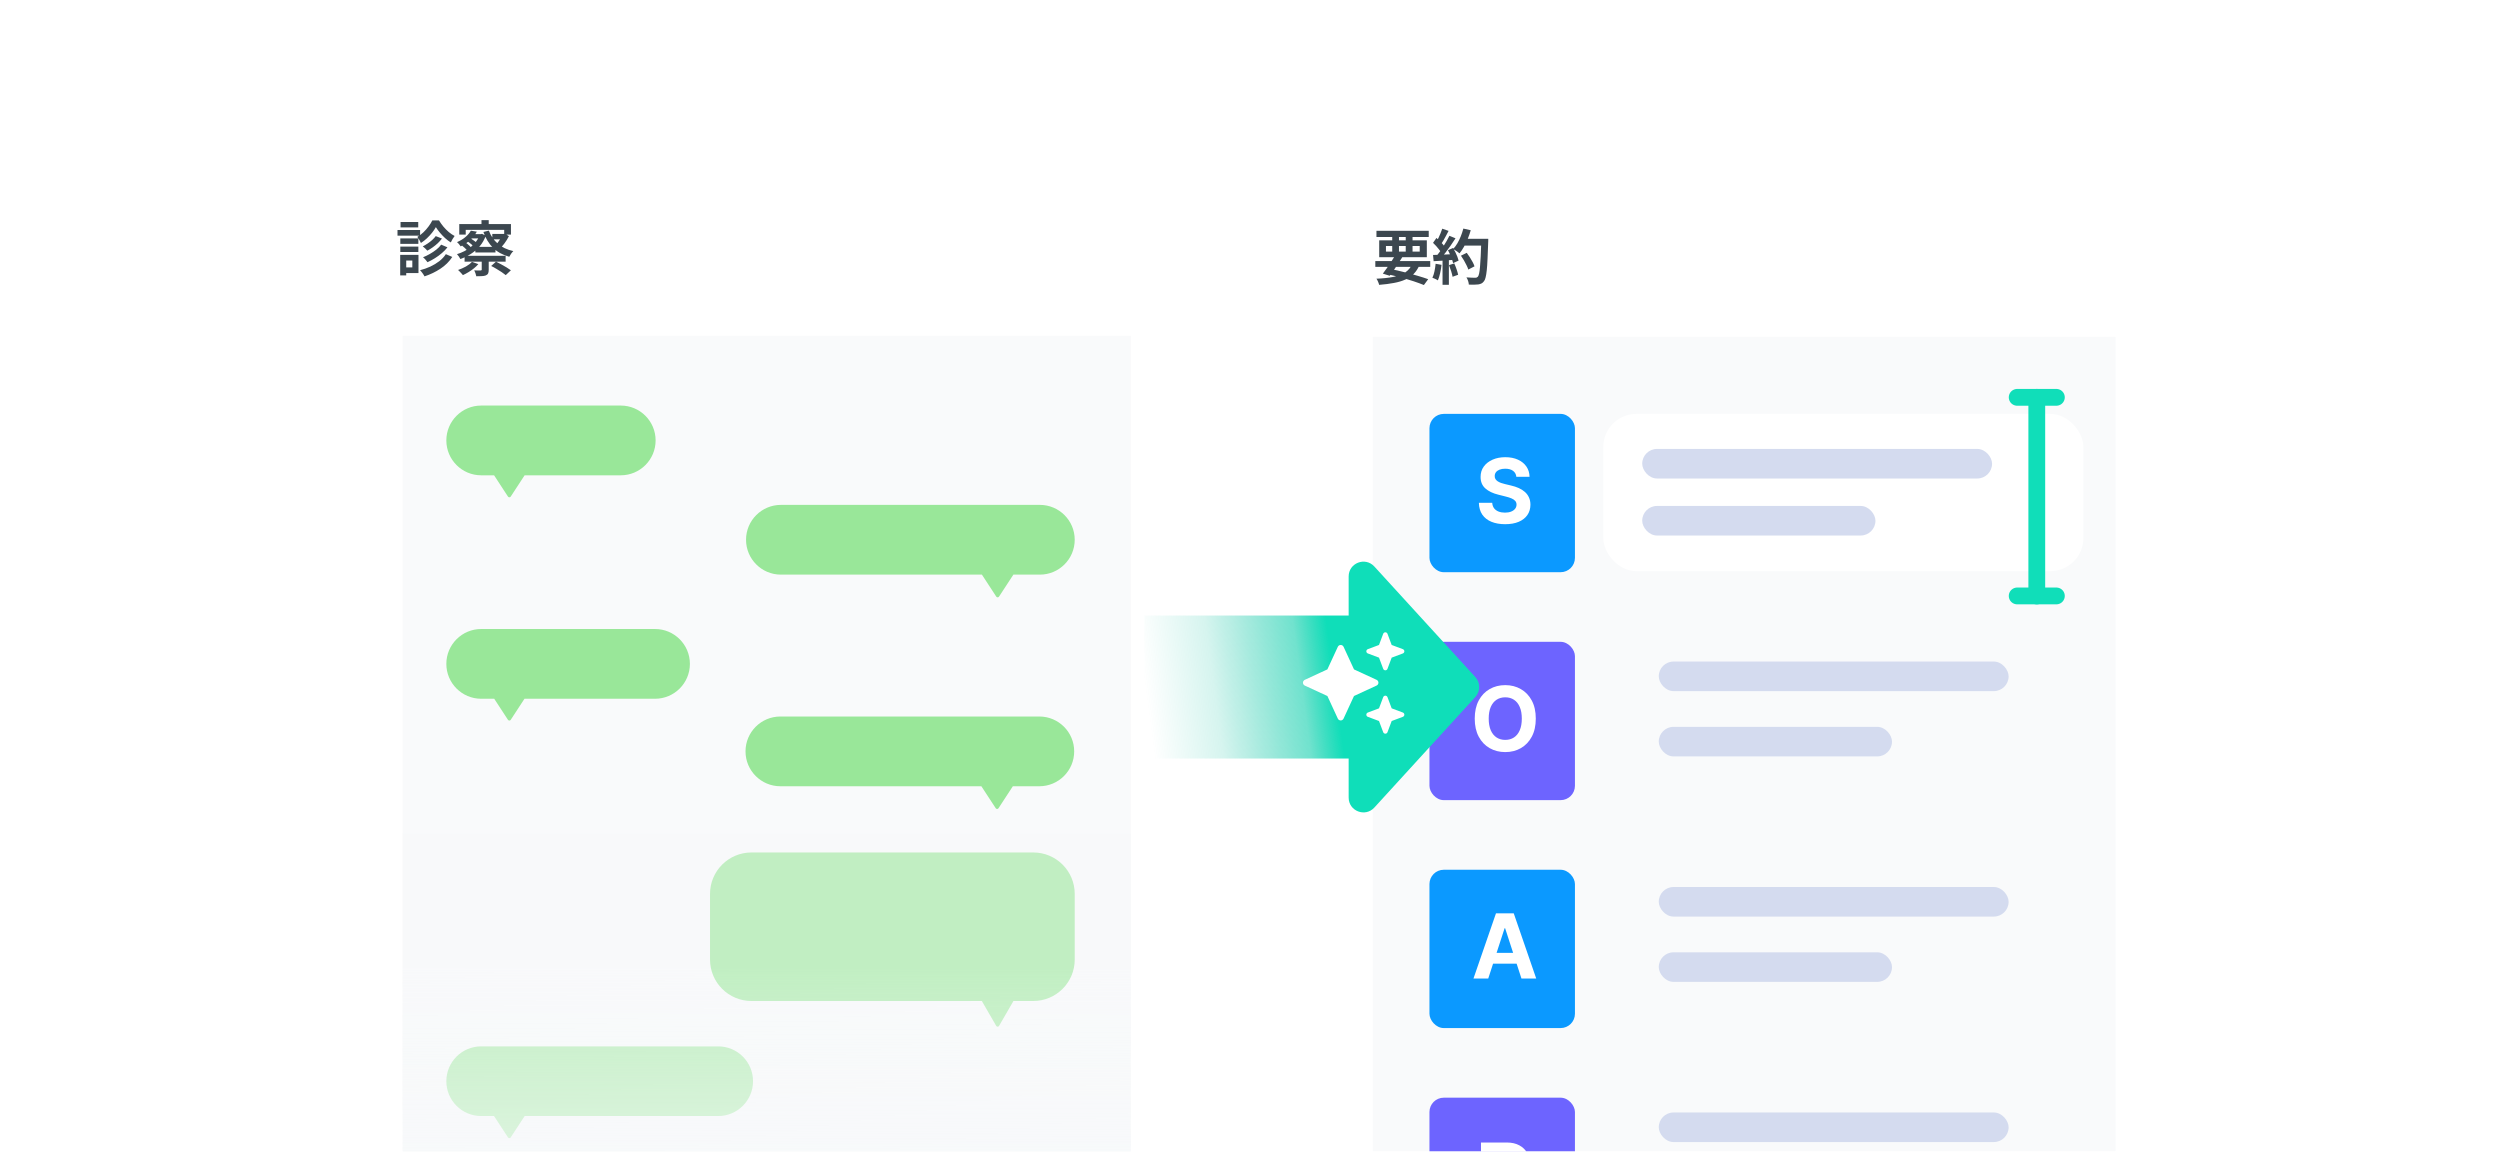 <svg width="1055" height="486" viewBox="0 0 1055 486" fill="none" xmlns="http://www.w3.org/2000/svg">
<mask id="mask0_477_854" style="mask-type:alpha" maskUnits="userSpaceOnUse" x="0" y="0" width="1055" height="486">
<rect width="1055" height="486" fill="#E7E5F4"/>
</mask>
<g mask="url(#mask0_477_854)">
<g filter="url(#filter0_d_477_854)">
<rect x="134.983" y="62.88" width="377.309" height="524.694" rx="17.7" fill="white"/>
</g>
<path d="M183.935 95.852C183.515 96.609 182.977 97.399 182.322 98.222C181.666 99.046 180.935 99.836 180.128 100.593C179.338 101.333 178.506 101.98 177.631 102.534C177.463 102.148 177.236 101.711 176.951 101.223C176.665 100.719 176.387 100.299 176.118 99.962C177.009 99.458 177.858 98.819 178.665 98.046C179.489 97.256 180.229 96.415 180.884 95.524C181.54 94.633 182.061 93.793 182.448 93.003H185.247C185.785 93.894 186.407 94.768 187.113 95.625C187.836 96.483 188.601 97.256 189.407 97.945C190.214 98.618 191.03 99.164 191.853 99.584C191.568 99.937 191.273 100.374 190.971 100.895C190.685 101.4 190.441 101.87 190.24 102.308C189.433 101.82 188.634 101.215 187.844 100.492C187.054 99.769 186.323 99.004 185.65 98.197C184.978 97.39 184.406 96.609 183.935 95.852ZM183.885 99.635L186.508 100.668C185.986 101.358 185.39 102.022 184.717 102.661C184.045 103.283 183.33 103.863 182.574 104.401C181.834 104.922 181.086 105.384 180.33 105.787C180.111 105.518 179.817 105.207 179.447 104.854C179.094 104.501 178.749 104.207 178.413 103.972C179.069 103.636 179.741 103.241 180.43 102.787C181.136 102.316 181.792 101.812 182.397 101.274C183.002 100.719 183.498 100.173 183.885 99.635ZM186.18 103.241L188.827 104.375C188.138 105.249 187.34 106.073 186.432 106.846C185.524 107.62 184.557 108.326 183.532 108.965C182.507 109.603 181.464 110.167 180.405 110.654C180.187 110.335 179.901 109.973 179.548 109.57C179.195 109.166 178.85 108.83 178.514 108.561C179.472 108.191 180.43 107.729 181.389 107.174C182.364 106.62 183.271 106.014 184.112 105.359C184.953 104.686 185.642 103.98 186.18 103.241ZM188.147 107.25L190.87 108.435C189.576 110.402 187.903 112.058 185.852 113.403C183.818 114.748 181.582 115.824 179.144 116.63C178.943 116.227 178.665 115.782 178.312 115.294C177.959 114.806 177.606 114.386 177.253 114.033C178.766 113.647 180.22 113.134 181.616 112.495C183.011 111.839 184.263 111.083 185.373 110.225C186.499 109.351 187.424 108.359 188.147 107.25ZM168.932 100.618H176.547V102.913H168.932V100.618ZM169.033 93.683H176.497V95.953H169.033V93.683ZM168.932 104.073H176.547V106.342H168.932V104.073ZM167.747 97.062H177.278V99.458H167.747V97.062ZM170.243 107.553H176.597V115.244H170.243V112.848H174V109.948H170.243V107.553ZM168.881 107.553H171.428V116.227H168.881V107.553ZM198.7 97.34L201.221 97.769C200.532 98.996 199.633 100.139 198.523 101.198C197.43 102.24 196.06 103.165 194.413 103.972C194.245 103.686 194.001 103.367 193.682 103.014C193.379 102.644 193.102 102.366 192.849 102.181C194.329 101.543 195.556 100.795 196.531 99.937C197.506 99.08 198.229 98.214 198.7 97.34ZM199.254 98.802H203.113V100.618H197.691L199.254 98.802ZM202.457 98.802H202.936L203.39 98.676L205.004 99.458C204.399 101.139 203.55 102.619 202.457 103.896C201.364 105.174 200.112 106.258 198.7 107.149C197.304 108.04 195.833 108.763 194.287 109.318C194.136 108.998 193.917 108.637 193.631 108.233C193.362 107.83 193.102 107.502 192.849 107.25C193.909 106.931 194.934 106.519 195.926 106.014C196.918 105.51 197.842 104.913 198.7 104.224C199.557 103.518 200.305 102.745 200.944 101.904C201.6 101.064 202.104 100.156 202.457 99.181V98.802ZM207.752 98.727H213.199V100.996H207.752V98.727ZM200.591 104.174H209.089V106.544H200.591V104.174ZM196.052 107.956H213.376V110.427H196.052V107.956ZM206.29 97.315C207.097 99.5 208.358 101.341 210.072 102.837C211.787 104.333 213.972 105.376 216.629 105.964C216.326 106.25 216.007 106.628 215.67 107.099C215.351 107.569 215.099 107.99 214.914 108.359C212.09 107.569 209.795 106.3 208.03 104.552C206.281 102.787 204.937 100.568 203.995 97.895L206.29 97.315ZM203.289 109.217H206.239V113.857C206.239 114.512 206.155 115.017 205.987 115.37C205.819 115.739 205.491 116.025 205.004 116.227C204.516 116.412 203.945 116.513 203.289 116.53C202.633 116.563 201.869 116.58 200.994 116.58C200.927 116.193 200.809 115.765 200.641 115.294C200.49 114.84 200.322 114.437 200.137 114.084C200.507 114.1 200.877 114.117 201.247 114.134C201.616 114.134 201.944 114.134 202.23 114.134C202.533 114.134 202.734 114.134 202.835 114.134C203.003 114.117 203.121 114.084 203.188 114.033C203.255 113.983 203.289 113.89 203.289 113.756V109.217ZM199.154 110.503L201.852 111.461C201.331 112.083 200.709 112.68 199.986 113.251C199.28 113.823 198.523 114.353 197.716 114.84C196.909 115.328 196.119 115.748 195.346 116.101C195.195 115.899 194.993 115.664 194.741 115.395C194.505 115.126 194.253 114.857 193.984 114.588C193.732 114.319 193.505 114.1 193.303 113.932C194.43 113.546 195.531 113.058 196.607 112.47C197.683 111.865 198.532 111.209 199.154 110.503ZM207.273 112.243L209.316 110.427C209.988 110.747 210.719 111.125 211.51 111.562C212.3 111.982 213.056 112.411 213.779 112.848C214.502 113.285 215.107 113.689 215.595 114.058L213.426 116.101C212.989 115.731 212.417 115.311 211.711 114.84C211.022 114.386 210.282 113.924 209.492 113.453C208.719 112.982 207.979 112.579 207.273 112.243ZM197.237 101.828L198.624 100.618C199.095 100.887 199.582 101.215 200.087 101.601C200.608 101.971 201.011 102.308 201.297 102.61L199.809 103.947C199.641 103.745 199.414 103.518 199.128 103.266C198.843 103.014 198.532 102.761 198.195 102.509C197.859 102.257 197.54 102.03 197.237 101.828ZM194.791 103.467L196.38 102.282C196.682 102.484 196.993 102.719 197.313 102.988C197.632 103.257 197.926 103.526 198.195 103.795C198.481 104.047 198.708 104.283 198.876 104.501L197.187 105.813C196.968 105.476 196.624 105.09 196.153 104.653C195.682 104.216 195.228 103.821 194.791 103.467ZM211.963 98.727H212.569L213.073 98.601L214.763 99.66C214.258 100.702 213.619 101.736 212.846 102.761C212.09 103.787 211.308 104.644 210.501 105.334C210.316 105.065 210.064 104.762 209.744 104.426C209.425 104.09 209.139 103.821 208.887 103.619C209.307 103.249 209.719 102.812 210.123 102.308C210.526 101.786 210.888 101.257 211.207 100.719C211.543 100.181 211.795 99.677 211.963 99.206V98.727ZM203.188 92.902H206.239V96.356H203.188V92.902ZM193.808 94.566H215.62V99.004H212.77V97.012H196.531V99.004H193.808V94.566Z" fill="#0C1924" fill-opacity="0.8"/>
<rect x="169.904" y="141.711" width="307.342" height="420.1" fill="#F9FAFB"/>
<path d="M261.949 171.144C270.078 171.144 276.668 177.733 276.668 185.862C276.668 193.991 270.078 200.581 261.949 200.581H221.385L215.532 209.549C215.256 209.971 214.636 209.971 214.36 209.549L208.509 200.581H203.075C194.946 200.581 188.356 193.991 188.356 185.862C188.356 177.733 194.946 171.144 203.075 171.144H261.949Z" fill="#99E799"/>
<path d="M276.418 265.439C284.547 265.439 291.137 272.029 291.137 280.158C291.137 288.287 284.547 294.877 276.418 294.877H221.331L215.532 303.761C215.256 304.184 214.636 304.184 214.36 303.761L208.562 294.877H203.075C194.946 294.877 188.356 288.287 188.356 280.158C188.356 272.029 194.946 265.439 203.075 265.439H276.418Z" fill="#99E799"/>
<path d="M438.813 213.059C446.941 213.059 453.531 219.649 453.531 227.777C453.531 235.906 446.941 242.495 438.813 242.495H427.644L421.592 251.769C421.316 252.192 420.696 252.192 420.42 251.769L414.367 242.495H329.547C321.418 242.495 314.829 235.906 314.828 227.777C314.828 219.649 321.418 213.059 329.547 213.059H438.813Z" fill="#99E799"/>
<path d="M438.591 302.364C446.719 302.364 453.308 308.954 453.308 317.083C453.308 325.211 446.719 331.8 438.591 331.801H427.418L421.365 341.074C421.089 341.497 420.469 341.497 420.193 341.074L414.141 331.801H329.324C321.196 331.8 314.606 325.211 314.606 317.083C314.606 308.954 321.195 302.364 329.324 302.364H438.591Z" fill="#99E799"/>
<path d="M436.046 359.74C445.705 359.74 453.535 367.57 453.535 377.229V404.935C453.535 414.594 445.705 422.425 436.046 422.425H427.669L421.608 432.921C421.339 433.388 420.666 433.388 420.397 432.921L414.337 422.425H317.117C307.458 422.425 299.628 414.594 299.628 404.935V377.229C299.628 367.57 307.458 359.74 317.117 359.74H436.046Z" fill="#99E799"/>
<path d="M303.081 441.567C311.199 441.567 317.779 448.148 317.779 456.266C317.779 464.384 311.199 470.965 303.081 470.966H221.409L215.532 479.972C215.256 480.395 214.636 480.395 214.36 479.972L208.482 470.966H203.056C194.938 470.965 188.357 464.384 188.357 456.266C188.357 448.148 194.938 441.567 203.056 441.567H303.081Z" fill="#99E799"/>
<rect x="169.904" y="351.758" width="307.342" height="212.545" fill="url(#paint0_linear_477_854)"/>
<g filter="url(#filter1_d_477_854)">
<rect x="547.343" y="62.88" width="377.309" height="524.694" rx="17.7" fill="white"/>
</g>
<rect x="579.35" y="142.166" width="313.437" height="420.107" fill="#F9FAFB"/>
<path d="M580.384 110.173H603.558V112.618H580.384V110.173ZM580.863 97.388H602.927V100.01H580.863V97.388ZM588.806 107.727L591.782 108.508C591.244 109.382 590.655 110.299 590.017 111.257C589.395 112.215 588.773 113.14 588.151 114.031C587.545 114.922 586.982 115.703 586.461 116.376L583.561 115.468C584.082 114.796 584.654 114.014 585.276 113.123C585.898 112.232 586.52 111.316 587.142 110.374C587.764 109.433 588.319 108.55 588.806 107.727ZM596.119 111.08L599.044 111.812C598.405 113.308 597.598 114.552 596.623 115.544C595.648 116.535 594.463 117.342 593.068 117.964C591.689 118.586 590.084 119.065 588.251 119.402C586.419 119.755 584.334 120.024 581.998 120.209C581.897 119.772 581.737 119.309 581.519 118.822C581.317 118.334 581.098 117.931 580.863 117.611C583.687 117.494 586.108 117.233 588.125 116.83C590.159 116.426 591.832 115.771 593.143 114.863C594.455 113.955 595.447 112.694 596.119 111.08ZM585.301 115.67L586.814 113.526C588.764 113.913 590.714 114.358 592.664 114.863C594.631 115.35 596.48 115.855 598.212 116.376C599.943 116.88 601.44 117.359 602.7 117.813L600.885 120.284C599.658 119.78 598.212 119.25 596.548 118.696C594.9 118.158 593.11 117.628 591.177 117.107C589.26 116.586 587.302 116.107 585.301 115.67ZM587.52 98.396H590.37V107.02H587.52V98.396ZM593.219 98.396H596.094V107.02H593.219V98.396ZM584.872 103.818V106.163H599.12V103.818H584.872ZM582.023 101.422H602.12V108.533H582.023V101.422ZM616.519 107.903L618.965 106.693C619.402 107.264 619.839 107.895 620.276 108.584C620.713 109.256 621.108 109.929 621.461 110.601C621.814 111.257 622.075 111.854 622.243 112.392L619.621 113.753C619.469 113.232 619.226 112.635 618.889 111.963C618.57 111.274 618.2 110.576 617.78 109.87C617.376 109.164 616.956 108.508 616.519 107.903ZM617.376 100.767H626.429V103.641H617.376V100.767ZM625.118 100.767H628.043C628.043 100.767 628.043 100.859 628.043 101.044C628.043 101.229 628.043 101.431 628.043 101.649C628.043 101.868 628.035 102.044 628.018 102.179C627.934 104.953 627.841 107.315 627.74 109.265C627.656 111.198 627.547 112.795 627.413 114.056C627.278 115.317 627.118 116.308 626.933 117.031C626.765 117.754 626.547 118.284 626.278 118.62C625.925 119.108 625.555 119.444 625.168 119.629C624.798 119.814 624.345 119.948 623.807 120.032C623.353 120.099 622.764 120.133 622.041 120.133C621.335 120.133 620.604 120.125 619.848 120.108C619.831 119.671 619.73 119.158 619.545 118.57C619.36 117.998 619.125 117.494 618.839 117.057C619.646 117.124 620.386 117.166 621.058 117.183C621.73 117.199 622.226 117.208 622.546 117.208C622.815 117.208 623.025 117.174 623.176 117.107C623.344 117.04 623.504 116.931 623.655 116.779C623.857 116.561 624.034 116.115 624.185 115.443C624.336 114.77 624.462 113.829 624.563 112.618C624.681 111.391 624.782 109.853 624.866 108.004C624.967 106.155 625.051 103.944 625.118 101.372V100.767ZM617.528 96.455L620.655 97.161C620.301 98.405 619.873 99.632 619.368 100.842C618.881 102.036 618.343 103.154 617.755 104.196C617.166 105.238 616.553 106.146 615.914 106.92C615.712 106.735 615.452 106.525 615.132 106.289C614.813 106.054 614.476 105.827 614.123 105.608C613.77 105.39 613.468 105.213 613.216 105.079C613.871 104.406 614.468 103.616 615.006 102.708C615.544 101.784 616.023 100.792 616.443 99.733C616.88 98.657 617.242 97.564 617.528 96.455ZM608.626 96.505L611.299 97.438C610.963 98.094 610.61 98.766 610.24 99.456C609.87 100.128 609.509 100.784 609.156 101.422C608.803 102.044 608.458 102.591 608.122 103.061L606.079 102.229C606.382 101.708 606.693 101.12 607.012 100.464C607.332 99.792 607.634 99.111 607.92 98.422C608.206 97.732 608.441 97.094 608.626 96.505ZM611.652 99.506L614.224 100.565C613.602 101.523 612.93 102.532 612.207 103.591C611.484 104.633 610.753 105.634 610.013 106.592C609.274 107.55 608.584 108.391 607.945 109.113L606.105 108.18C606.592 107.609 607.088 106.962 607.592 106.239C608.097 105.516 608.593 104.768 609.08 103.994C609.585 103.221 610.055 102.448 610.492 101.675C610.946 100.884 611.333 100.162 611.652 99.506ZM604.743 102.482L606.18 100.414C606.617 100.784 607.071 101.204 607.542 101.675C608.013 102.128 608.441 102.582 608.828 103.036C609.231 103.49 609.534 103.91 609.736 104.297L608.198 106.642C607.996 106.256 607.702 105.818 607.315 105.331C606.945 104.827 606.533 104.331 606.079 103.843C605.626 103.339 605.18 102.885 604.743 102.482ZM611.047 105.583L613.19 104.65C613.527 105.205 613.854 105.802 614.174 106.44C614.493 107.079 614.771 107.71 615.006 108.332C615.241 108.937 615.418 109.483 615.536 109.971L613.216 111.03C613.115 110.559 612.955 110.013 612.737 109.391C612.518 108.752 612.257 108.105 611.955 107.449C611.669 106.777 611.366 106.155 611.047 105.583ZM604.743 107.6C605.903 107.567 607.298 107.516 608.929 107.449C610.576 107.382 612.249 107.306 613.947 107.222L613.922 109.618C612.342 109.735 610.77 109.853 609.206 109.971C607.643 110.072 606.239 110.156 604.995 110.223L604.743 107.6ZM611.476 111.887L613.695 111.156C614.048 111.912 614.376 112.736 614.678 113.627C614.981 114.518 615.199 115.291 615.334 115.947L612.989 116.804C612.871 116.132 612.669 115.342 612.384 114.434C612.098 113.509 611.795 112.661 611.476 111.887ZM605.827 111.307L608.324 111.761C608.189 112.972 607.987 114.165 607.719 115.342C607.45 116.519 607.139 117.51 606.785 118.317C606.617 118.2 606.39 118.065 606.105 117.914C605.819 117.779 605.525 117.645 605.222 117.51C604.936 117.376 604.684 117.275 604.466 117.208C604.835 116.451 605.13 115.552 605.348 114.51C605.567 113.451 605.726 112.383 605.827 111.307ZM608.752 108.937H611.425V120.183H608.752V108.937Z" fill="#0C1924" fill-opacity="0.8"/>
<rect x="603.23" y="174.661" width="61.397" height="66.811" rx="6.052" fill="#0B99FF"/>
<path d="M639.895 201.221C639.788 200.138 639.327 199.296 638.512 198.696C637.697 198.096 636.591 197.796 635.194 197.796C634.245 197.796 633.443 197.931 632.79 198.199C632.136 198.459 631.635 198.822 631.285 199.287C630.945 199.753 630.775 200.281 630.775 200.872C630.757 201.365 630.86 201.795 631.084 202.162C631.317 202.529 631.635 202.847 632.038 203.115C632.441 203.375 632.906 203.603 633.435 203.8C633.963 203.988 634.527 204.15 635.127 204.284L637.598 204.875C638.798 205.144 639.9 205.502 640.903 205.95C641.906 206.397 642.774 206.948 643.509 207.602C644.243 208.255 644.811 209.025 645.214 209.912C645.626 210.798 645.837 211.815 645.846 212.961C645.837 214.645 645.407 216.104 644.556 217.34C643.714 218.567 642.497 219.52 640.903 220.201C639.318 220.873 637.406 221.208 635.167 221.208C632.946 221.208 631.012 220.868 629.365 220.187C627.726 219.507 626.445 218.5 625.523 217.165C624.61 215.822 624.131 214.161 624.086 212.182H629.714C629.777 213.104 630.041 213.874 630.506 214.492C630.981 215.101 631.612 215.562 632.4 215.876C633.197 216.18 634.097 216.332 635.1 216.332C636.085 216.332 636.94 216.189 637.666 215.903C638.4 215.616 638.969 215.218 639.371 214.707C639.774 214.197 639.976 213.61 639.976 212.948C639.976 212.33 639.792 211.81 639.425 211.39C639.067 210.969 638.539 210.61 637.84 210.315C637.151 210.019 636.304 209.751 635.302 209.509L632.306 208.757C629.987 208.193 628.156 207.311 626.813 206.111C625.469 204.911 624.802 203.294 624.811 201.262C624.802 199.596 625.245 198.141 626.141 196.896C627.045 195.652 628.286 194.68 629.862 193.982C631.438 193.283 633.229 192.934 635.234 192.934C637.276 192.934 639.058 193.283 640.58 193.982C642.112 194.68 643.303 195.652 644.153 196.896C645.004 198.141 645.443 199.583 645.47 201.221H639.895Z" fill="white"/>
<rect x="603.23" y="270.848" width="61.397" height="66.811" rx="6.052" fill="#6D64FF"/>
<path d="M648.102 303.251C648.102 306.251 647.534 308.803 646.396 310.908C645.268 313.012 643.728 314.619 641.776 315.73C639.833 316.831 637.648 317.382 635.221 317.382C632.776 317.382 630.582 316.827 628.639 315.716C626.696 314.606 625.16 312.999 624.032 310.894C622.904 308.79 622.34 306.242 622.34 303.251C622.34 300.252 622.904 297.699 624.032 295.595C625.16 293.491 626.696 291.888 628.639 290.786C630.582 289.676 632.776 289.121 635.221 289.121C637.648 289.121 639.833 289.676 641.776 290.786C643.728 291.888 645.268 293.491 646.396 295.595C647.534 297.699 648.102 300.252 648.102 303.251ZM642.206 303.251C642.206 301.308 641.914 299.67 641.332 298.335C640.759 297.001 639.949 295.989 638.901 295.3C637.854 294.61 636.627 294.265 635.221 294.265C633.815 294.265 632.588 294.61 631.54 295.3C630.493 295.989 629.678 297.001 629.096 298.335C628.523 299.67 628.236 301.308 628.236 303.251C628.236 305.195 628.523 306.833 629.096 308.168C629.678 309.502 630.493 310.514 631.54 311.203C632.588 311.893 633.815 312.237 635.221 312.237C636.627 312.237 637.854 311.893 638.901 311.203C639.949 310.514 640.759 309.502 641.332 308.168C641.914 306.833 642.206 305.195 642.206 303.251Z" fill="white"/>
<rect x="603.23" y="367.035" width="61.397" height="66.811" rx="6.052" fill="#0B99FF"/>
<path d="M628.04 412.933H621.807L631.304 385.424H638.799L648.282 412.933H642.05L635.159 391.71H634.944L628.04 412.933ZM627.65 402.12H642.372V406.66H627.65V402.12Z" fill="white"/>
<rect x="603.23" y="463.222" width="61.397" height="66.811" rx="6.052" fill="#6D64FF"/>
<path d="M624.972 509.645V482.136H635.825C637.912 482.136 639.689 482.534 641.158 483.331C642.627 484.119 643.746 485.216 644.516 486.622C645.295 488.019 645.685 489.631 645.685 491.458C645.685 493.284 645.291 494.896 644.503 496.293C643.714 497.69 642.573 498.778 641.077 499.557C639.591 500.336 637.791 500.726 635.678 500.726H628.76V496.065H634.737C635.857 496.065 636.779 495.872 637.504 495.487C638.239 495.093 638.785 494.551 639.143 493.862C639.51 493.163 639.694 492.362 639.694 491.458C639.694 490.544 639.51 489.747 639.143 489.067C638.785 488.377 638.239 487.844 637.504 487.468C636.77 487.083 635.839 486.891 634.711 486.891H630.788V509.645H624.972Z" fill="white"/>
<g filter="url(#filter2_d_477_854)">
<rect x="676.588" y="174.66" width="202.603" height="66.37" rx="13.973" fill="white"/>
</g>
<rect x="693.013" y="189.448" width="147.64" height="12.478" rx="6.239" fill="#D4DBEF"/>
<rect x="693.013" y="213.511" width="98.427" height="12.478" rx="6.239" fill="#D4DBEF"/>
<path d="M859.524 167.674V251.509" stroke="#10DEB9" stroke-width="7.088" stroke-linecap="round"/>
<path d="M851.249 167.674H867.792" stroke="#10DEB9" stroke-width="7.088" stroke-linecap="round"/>
<path d="M851.249 251.486H867.792" stroke="#10DEB9" stroke-width="7.088" stroke-linecap="round"/>
<rect x="699.998" y="279.172" width="147.64" height="12.478" rx="6.239" fill="#D4DBEF"/>
<rect x="699.998" y="306.727" width="98.427" height="12.478" rx="6.239" fill="#D4DBEF"/>
<rect x="699.998" y="374.317" width="147.64" height="12.478" rx="6.239" fill="#D4DBEF"/>
<rect x="699.998" y="401.872" width="98.427" height="12.478" rx="6.239" fill="#D4DBEF"/>
<rect x="699.998" y="469.466" width="147.64" height="12.478" rx="6.239" fill="#D4DBEF"/>
<path d="M569.132 243.26C569.132 237.57 576.13 234.856 579.967 239.057L622.595 285.724C624.769 288.104 624.769 291.751 622.595 294.131L579.967 340.798C576.13 344.999 569.132 342.285 569.132 336.595V320.113H482.906V259.748L524.644 259.747L557.994 259.748H569.132V243.26Z" fill="url(#paint1_linear_477_854)"/>
</g>
<path d="M577.218 273.948C576.842 274.09 576.591 274.449 576.591 274.85C576.591 275.252 576.842 275.611 577.218 275.753L581.94 277.525L583.712 282.247C583.854 282.623 584.213 282.874 584.614 282.874C585.015 282.874 585.375 282.623 585.517 282.247L587.289 277.525L592.011 275.753C592.387 275.611 592.638 275.252 592.638 274.85C592.638 274.449 592.387 274.09 592.011 273.948L587.289 272.176L585.517 267.454C585.375 267.078 585.015 266.827 584.614 266.827C584.213 266.827 583.854 267.078 583.712 267.454L581.94 272.176L577.218 273.948ZM566.988 272.953C566.771 272.477 566.294 272.176 565.776 272.176C565.258 272.176 564.782 272.477 564.564 272.953L560.151 282.481L550.624 286.885C550.147 287.103 549.846 287.579 549.846 288.106C549.846 288.632 550.147 289.1 550.624 289.318L560.16 293.722L564.556 303.25C564.773 303.726 565.25 304.027 565.768 304.027C566.286 304.027 566.762 303.726 566.98 303.25L571.384 293.714L580.92 289.309C581.397 289.092 581.697 288.616 581.697 288.097C581.697 287.579 581.397 287.103 580.92 286.885L571.392 282.489L566.988 272.953ZM581.94 298.92L577.218 300.692C576.842 300.834 576.591 301.194 576.591 301.595C576.591 301.996 576.842 302.355 577.218 302.498L581.94 304.269L583.712 308.991C583.854 309.368 584.213 309.618 584.614 309.618C585.015 309.618 585.375 309.368 585.517 308.991L587.289 304.269L592.011 302.498C592.387 302.355 592.638 301.996 592.638 301.595C592.638 301.194 592.387 300.834 592.011 300.692L587.289 298.92L585.517 294.198C585.375 293.822 585.015 293.572 584.614 293.572C584.213 293.572 583.854 293.822 583.712 294.198L581.94 298.92Z" fill="white"/>
<defs>
<filter id="filter0_d_477_854" x="81.882" y="18.629" width="483.511" height="630.896" filterUnits="userSpaceOnUse" color-interpolation-filters="sRGB">
<feFlood flood-opacity="0" result="BackgroundImageFix"/>
<feColorMatrix in="SourceAlpha" type="matrix" values="0 0 0 0 0 0 0 0 0 0 0 0 0 0 0 0 0 0 127 0" result="hardAlpha"/>
<feOffset dy="8.85"/>
<feGaussianBlur stdDeviation="26.55"/>
<feColorMatrix type="matrix" values="0 0 0 0 0.149 0 0 0 0 0.176 0 0 0 0 0.463 0 0 0 0.08 0"/>
<feBlend mode="normal" in2="BackgroundImageFix" result="effect1_dropShadow_477_854"/>
<feBlend mode="normal" in="SourceGraphic" in2="effect1_dropShadow_477_854" result="shape"/>
</filter>
<filter id="filter1_d_477_854" x="508.037" y="35.678" width="443.816" height="591.201" filterUnits="userSpaceOnUse" color-interpolation-filters="sRGB">
<feFlood flood-opacity="0" result="BackgroundImageFix"/>
<feColorMatrix in="SourceAlpha" type="matrix" values="0 0 0 0 0 0 0 0 0 0 0 0 0 0 0 0 0 0 127 0" result="hardAlpha"/>
<feOffset dx="-6.052" dy="6.052"/>
<feGaussianBlur stdDeviation="16.627"/>
<feColorMatrix type="matrix" values="0 0 0 0 0.149 0 0 0 0 0.176 0 0 0 0 0.463 0 0 0 0.15 0"/>
<feBlend mode="normal" in2="BackgroundImageFix" result="effect1_dropShadow_477_854"/>
<feBlend mode="normal" in="SourceGraphic" in2="effect1_dropShadow_477_854" result="shape"/>
</filter>
<filter id="filter2_d_477_854" x="654.931" y="153.002" width="245.918" height="109.685" filterUnits="userSpaceOnUse" color-interpolation-filters="sRGB">
<feFlood flood-opacity="0" result="BackgroundImageFix"/>
<feColorMatrix in="SourceAlpha" type="matrix" values="0 0 0 0 0 0 0 0 0 0 0 0 0 0 0 0 0 0 127 0" result="hardAlpha"/>
<feMorphology radius="0.699" operator="dilate" in="SourceAlpha" result="effect1_dropShadow_477_854"/>
<feOffset/>
<feGaussianBlur stdDeviation="10.479"/>
<feComposite in2="hardAlpha" operator="out"/>
<feColorMatrix type="matrix" values="0 0 0 0 0 0 0 0 0 0 0 0 0 0 0 0 0 0 0.07 0"/>
<feBlend mode="normal" in2="BackgroundImageFix" result="effect1_dropShadow_477_854"/>
<feBlend mode="normal" in="SourceGraphic" in2="effect1_dropShadow_477_854" result="shape"/>
</filter>
<linearGradient id="paint0_linear_477_854" x1="323.756" y1="408.678" x2="323.398" y2="564.303" gradientUnits="userSpaceOnUse">
<stop stop-color="#F7F9FA" stop-opacity="0.43"/>
<stop offset="1" stop-color="#F7F9FA"/>
</linearGradient>
<linearGradient id="paint1_linear_477_854" x1="483.148" y1="289.928" x2="562.005" y2="279.288" gradientUnits="userSpaceOnUse">
<stop stop-color="#00BD9B" stop-opacity="0"/>
<stop offset="0.364" stop-color="#00BD9B" stop-opacity="0.163"/>
<stop offset="0.824" stop-color="#08CDAA" stop-opacity="0.576"/>
<stop offset="1" stop-color="#0FDEB9"/>
</linearGradient>
</defs>
</svg>
